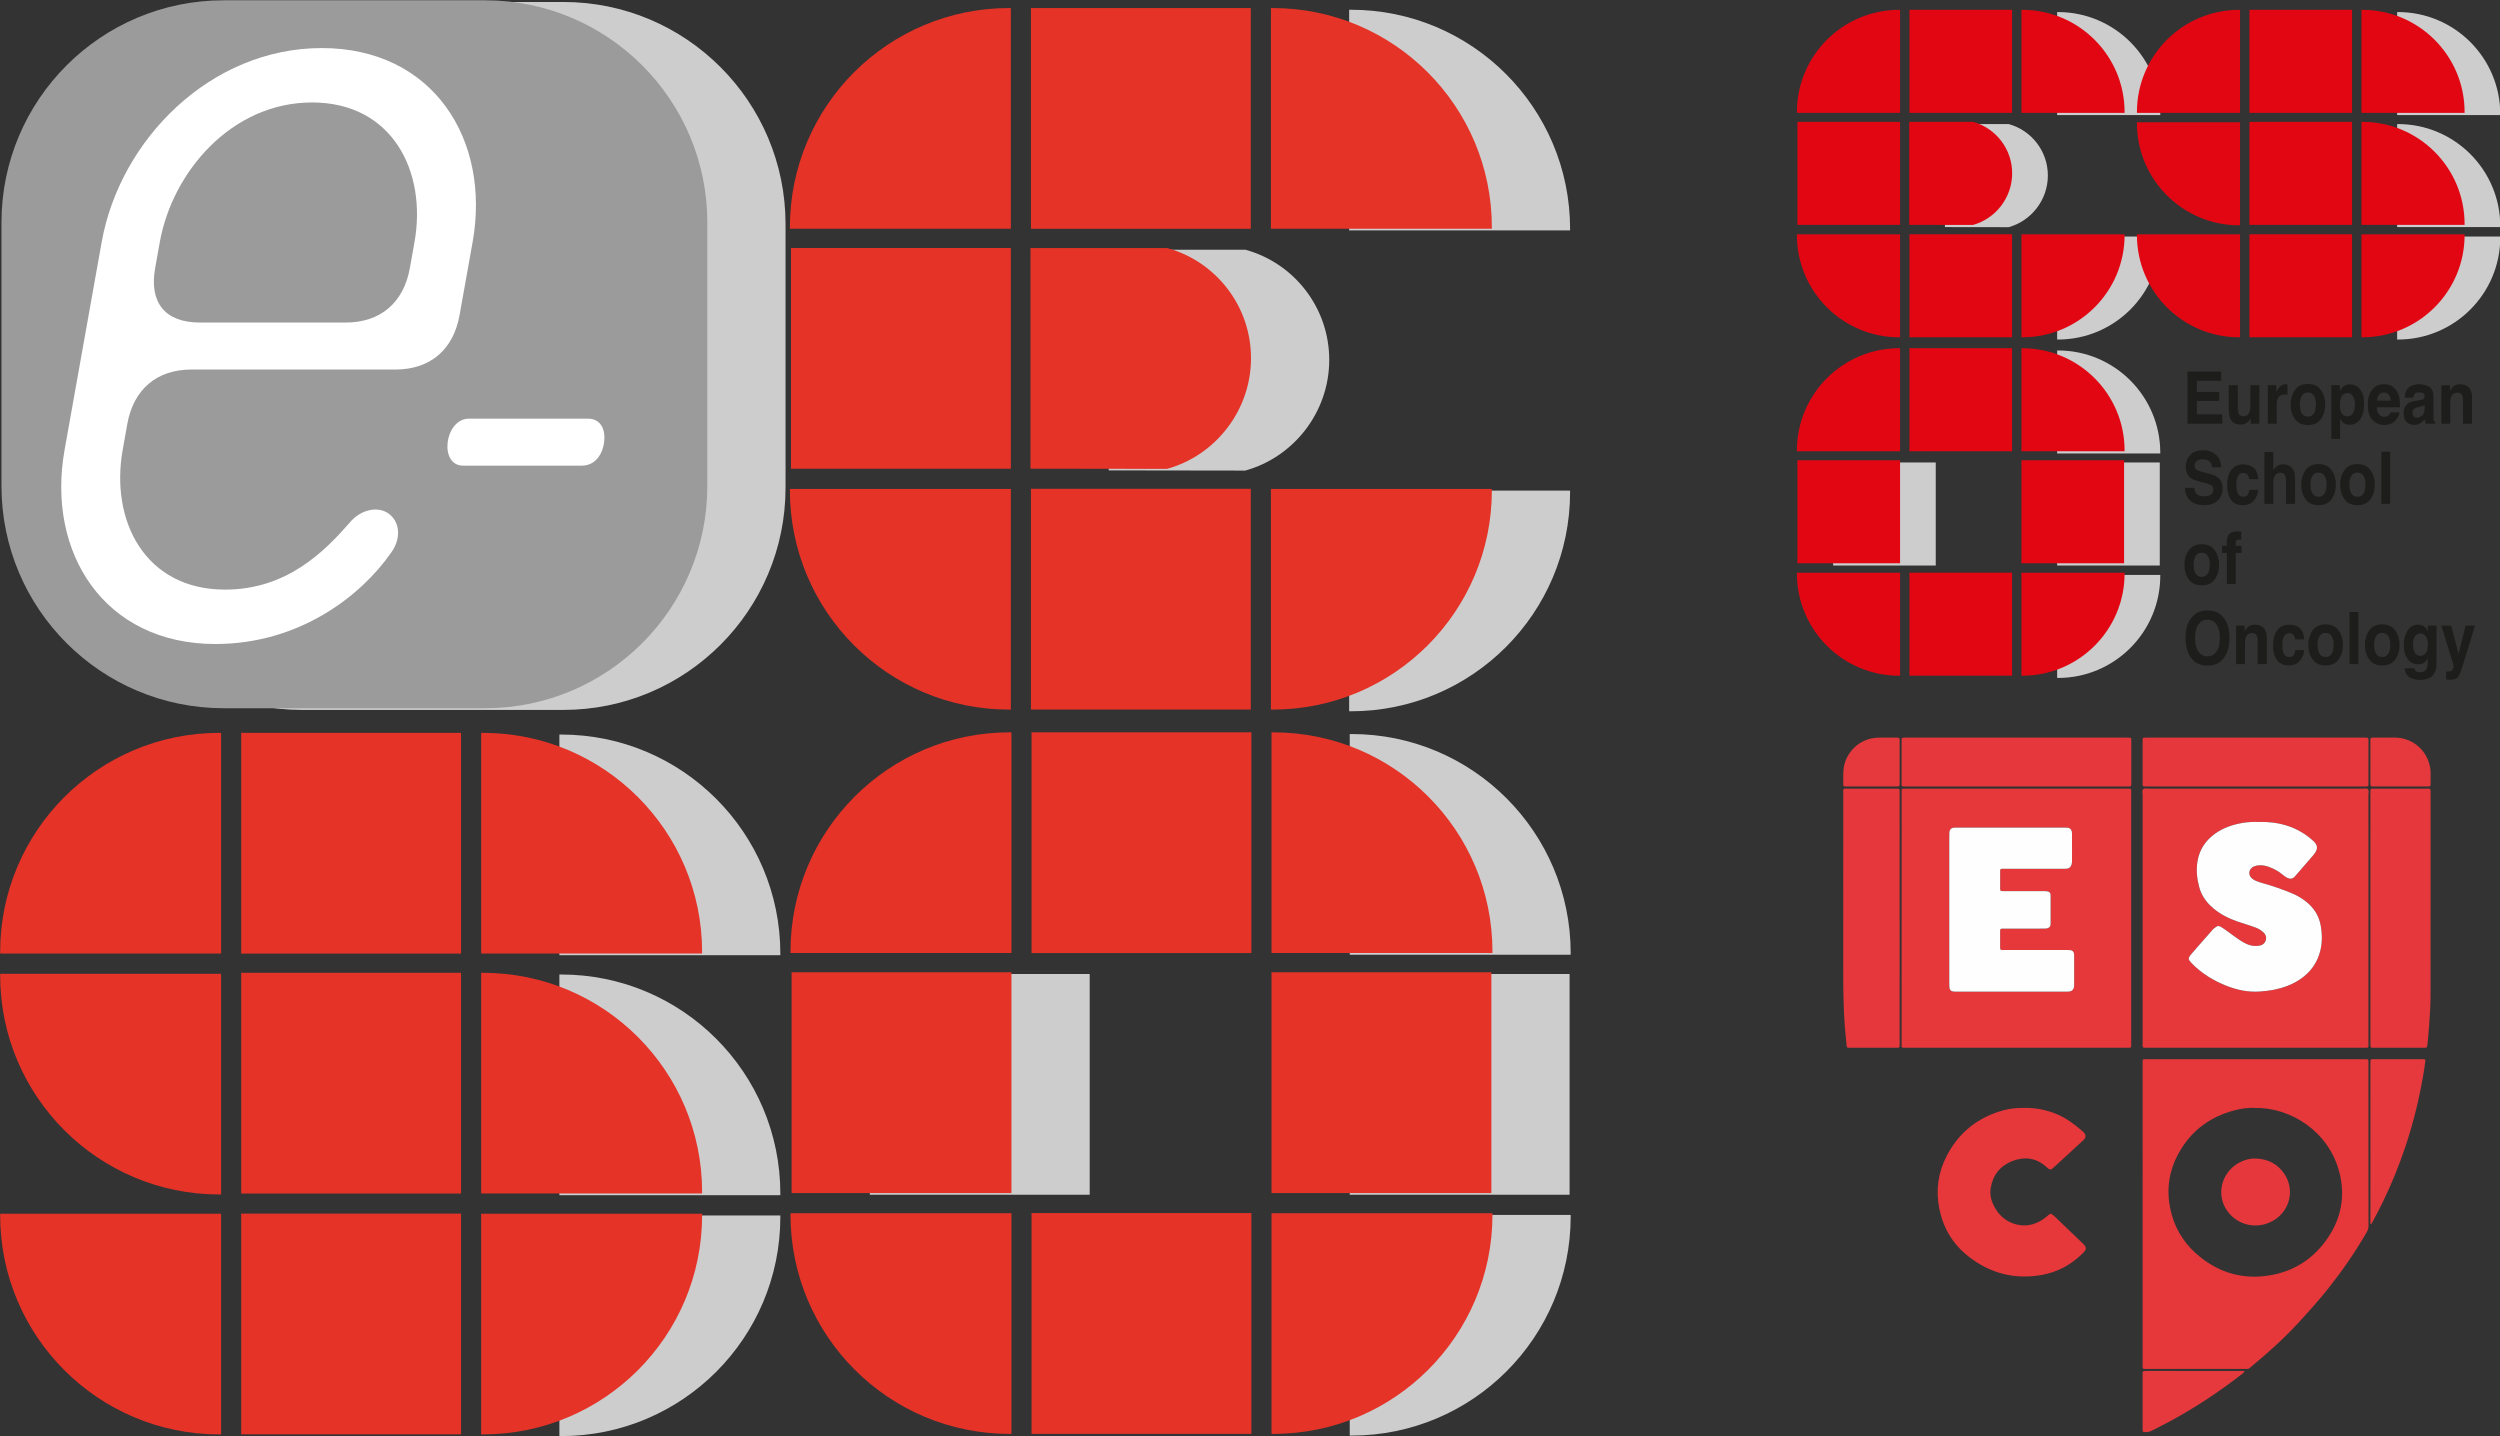 <?xml version="1.0" encoding="UTF-8" standalone="no"?>
<!DOCTYPE svg PUBLIC "-//W3C//DTD SVG 1.1//EN" "http://www.w3.org/Graphics/SVG/1.1/DTD/svg11.dtd">
<svg width="100%" height="100%" viewBox="0 0 1234 709" version="1.1" xmlns="http://www.w3.org/2000/svg" xmlns:xlink="http://www.w3.org/1999/xlink" xml:space="preserve" xmlns:serif="http://www.serif.com/" style="fill-rule:evenodd;clip-rule:evenodd;stroke-linejoin:round;stroke-miterlimit:2;">
    <rect x="0" y="0" width="1234" height="709" fill="#333333" stroke="none"/>
    <g transform="matrix(4.167,0,0,4.167,-889.837,-1713.03)">
        <g transform="matrix(1,0,0,1,509.671,412.523)">
            <path d="M0,12.203L0.044,12.199L0.044,12.121C0.044,5.427 -5.383,0 -12.077,0L-12.165,0L-12.174,0.015L-12.174,12.203L0,12.203Z" style="fill:rgb(205,205,205);fill-rule:nonzero;"/>
        </g>
        <g transform="matrix(1,0,0,1,509.671,425.791)">
            <path d="M0,12.202L0.044,12.198L0.044,12.121C0.044,5.427 -5.383,0 -12.077,0L-12.165,0L-12.174,0.015L-12.174,12.202L0,12.202Z" style="fill:rgb(205,205,205);fill-rule:nonzero;"/>
        </g>
        <g transform="matrix(1,0,0,1,509.671,451.314)">
            <path d="M0,-12.201L0.044,-12.197L0.044,-12.12C0.044,-5.426 -5.383,0 -12.077,0L-12.165,0L-12.174,-0.014L-12.174,-12.201L0,-12.201Z" style="fill:rgb(205,205,205);fill-rule:nonzero;"/>
        </g>
        <g transform="matrix(1,0,0,1,469.396,412.523)">
            <path d="M0,12.203L0.043,12.199L0.043,12.121C0.043,5.427 -5.383,0 -12.078,0L-12.166,0L-12.174,0.015L-12.174,12.203L0,12.203Z" style="fill:rgb(205,205,205);fill-rule:nonzero;"/>
        </g>
        <g transform="matrix(1,0,0,1,469.396,451.314)">
            <path d="M0,-12.201L0.043,-12.197L0.043,-12.12C0.043,-5.426 -5.383,0 -12.078,0L-12.166,0L-12.174,-0.014L-12.174,-12.201L0,-12.201Z" style="fill:rgb(205,205,205);fill-rule:nonzero;"/>
        </g>
        <g transform="matrix(1,0,0,1,451.49,438.005)">
            <path d="M0,-12.211C2.671,-11.479 4.632,-9.024 4.632,-6.121C4.632,-3.219 2.653,-0.733 -0.015,0L-7.562,-0.011L-7.562,-12.211L0,-12.211Z" style="fill:rgb(205,205,205);fill-rule:nonzero;"/>
        </g>
        <g transform="matrix(1,0,0,1,457.223,478.068)">
            <path d="M0,-12.176L0,0.007L-0.027,0.015L12.147,0.015L12.156,0.007L12.156,-12.176L12.147,-12.191L-0.027,-12.191L0,-12.176Z" style="fill:rgb(205,205,205);fill-rule:nonzero;"/>
        </g>
        <g transform="matrix(1,0,0,1,430.686,478.068)">
            <path d="M0,-12.176L0,0.007L-0.026,0.015L12.148,0.015L12.156,0.007L12.156,-12.176L12.148,-12.191L-0.026,-12.191L0,-12.176Z" style="fill:rgb(205,205,205);fill-rule:nonzero;"/>
        </g>
        <g transform="matrix(1,0,0,1,469.396,452.608)">
            <path d="M0,12.203L0.043,12.199L0.043,12.122C0.043,5.428 -5.383,0 -12.078,0L-12.166,0L-12.174,0.015L-12.174,12.203L0,12.203Z" style="fill:rgb(205,205,205);fill-rule:nonzero;"/>
        </g>
        <g transform="matrix(1,0,0,1,469.396,491.401)">
            <path d="M0,-12.202L0.043,-12.198L0.043,-12.121C0.043,-5.427 -5.383,0 -12.078,0L-12.166,0L-12.174,-0.015L-12.174,-12.202L0,-12.202Z" style="fill:rgb(205,205,205);fill-rule:nonzero;"/>
        </g>
        <g transform="matrix(1,0,0,1,480.001,424.45)">
            <path d="M0,-12.177L0,0.007L-0.026,0.015L12.148,0.015L12.157,0.007L12.157,-12.177L12.148,-12.192L-0.026,-12.192L0,-12.177Z" style="fill:rgb(226,6,19);fill-rule:nonzero;"/>
        </g>
        <g transform="matrix(1,0,0,1,480.001,437.719)">
            <path d="M0,-12.178L0,0.005L-0.026,0.014L12.148,0.014L12.157,0.005L12.157,-12.178L12.148,-12.192L-0.026,-12.192L0,-12.178Z" style="fill:rgb(226,6,19);fill-rule:nonzero;"/>
        </g>
        <g transform="matrix(1,0,0,1,480.001,451.032)">
            <path d="M0,-12.176L0,0.006L-0.026,0.015L12.148,0.015L12.157,0.006L12.157,-12.176L12.148,-12.191L-0.026,-12.191L0,-12.176Z" style="fill:rgb(226,6,19);fill-rule:nonzero;"/>
        </g>
        <g transform="matrix(1,0,0,1,466.715,412.259)">
            <path d="M0,12.202L-0.043,12.198L-0.043,12.121C-0.043,5.426 5.384,0 12.078,0L12.166,0L12.174,0.014L12.174,12.202L0,12.202Z" style="fill:rgb(226,6,19);fill-rule:nonzero;"/>
        </g>
        <g transform="matrix(1,0,0,1,466.715,451.05)">
            <path d="M0,-12.201L-0.043,-12.197L-0.043,-12.12C-0.043,-5.426 5.384,0 12.078,0L12.166,0L12.174,-0.014L12.174,-12.201L0,-12.201Z" style="fill:rgb(226,6,19);fill-rule:nonzero;"/>
        </g>
        <g transform="matrix(1,0,0,1,466.715,437.784)">
            <path d="M0,-12.203L-0.043,-12.199L-0.043,-12.122C-0.043,-5.428 5.384,0 12.078,0L12.166,0L12.174,-0.016L12.174,-12.203L0,-12.203Z" style="fill:rgb(226,6,19);fill-rule:nonzero;"/>
        </g>
        <g transform="matrix(1,0,0,1,505.443,412.259)">
            <path d="M0,12.202L0.044,12.198L0.044,12.121C0.044,5.426 -5.383,0 -12.077,0L-12.165,0L-12.174,0.014L-12.174,12.202L0,12.202Z" style="fill:rgb(226,6,19);fill-rule:nonzero;"/>
        </g>
        <g transform="matrix(1,0,0,1,505.443,425.526)">
            <path d="M0,12.202L0.044,12.197L0.044,12.121C0.044,5.427 -5.383,0 -12.077,0L-12.165,0L-12.174,0.014L-12.174,12.202L0,12.202Z" style="fill:rgb(226,6,19);fill-rule:nonzero;"/>
        </g>
        <g transform="matrix(1,0,0,1,505.443,451.05)">
            <path d="M0,-12.201L0.044,-12.197L0.044,-12.12C0.044,-5.426 -5.383,0 -12.077,0L-12.165,0L-12.174,-0.014L-12.174,-12.201L0,-12.201Z" style="fill:rgb(226,6,19);fill-rule:nonzero;"/>
        </g>
        <g transform="matrix(1,0,0,1,439.727,424.45)">
            <path d="M0,-12.177L0,0.007L-0.027,0.015L12.148,0.015L12.157,0.007L12.157,-12.177L12.148,-12.192L-0.027,-12.192L0,-12.177Z" style="fill:rgb(226,6,19);fill-rule:nonzero;"/>
        </g>
        <g transform="matrix(1,0,0,1,426.458,437.719)">
            <path d="M0,-12.178L0,0.005L-0.026,0.014L12.148,0.014L12.157,0.005L12.157,-12.178L12.148,-12.192L-0.026,-12.192L0,-12.178Z" style="fill:rgb(226,6,19);fill-rule:nonzero;"/>
        </g>
        <g transform="matrix(1,0,0,1,439.727,451.032)">
            <path d="M0,-12.176L0,0.006L-0.027,0.015L12.148,0.015L12.157,0.006L12.157,-12.176L12.148,-12.191L-0.027,-12.191L0,-12.176Z" style="fill:rgb(226,6,19);fill-rule:nonzero;"/>
        </g>
        <g transform="matrix(1,0,0,1,426.441,412.259)">
            <path d="M0,12.202L-0.044,12.198L-0.044,12.121C-0.044,5.426 5.383,0 12.078,0L12.165,0L12.174,0.014L12.174,12.202L0,12.202Z" style="fill:rgb(226,6,19);fill-rule:nonzero;"/>
        </g>
        <g transform="matrix(1,0,0,1,426.441,451.05)">
            <path d="M0,-12.201L-0.044,-12.197L-0.044,-12.12C-0.044,-5.426 5.383,0 12.078,0L12.165,0L12.174,-0.014L12.174,-12.201L0,-12.201Z" style="fill:rgb(226,6,19);fill-rule:nonzero;"/>
        </g>
        <g transform="matrix(1,0,0,1,465.169,412.259)">
            <path d="M0,12.202L0.043,12.198L0.043,12.121C0.043,5.426 -5.383,0 -12.078,0L-12.166,0L-12.174,0.014L-12.174,12.202L0,12.202Z" style="fill:rgb(226,6,19);fill-rule:nonzero;"/>
        </g>
        <g transform="matrix(1,0,0,1,465.169,451.05)">
            <path d="M0,-12.201L0.043,-12.197L0.043,-12.12C0.043,-5.426 -5.383,0 -12.078,0L-12.166,0L-12.174,-0.014L-12.174,-12.201L0,-12.201Z" style="fill:rgb(226,6,19);fill-rule:nonzero;"/>
        </g>
        <g transform="matrix(1,0,0,1,447.262,437.741)">
            <path d="M0,-12.211C2.671,-11.479 4.632,-9.024 4.632,-6.121C4.632,-3.219 2.653,-0.734 -0.015,0L-7.562,-0.011L-7.562,-12.211L0,-12.211Z" style="fill:rgb(226,6,19);fill-rule:nonzero;"/>
        </g>
        <g transform="matrix(1,0,0,1,439.727,464.536)">
            <path d="M0,-12.177L0,0.007L-0.027,0.015L12.148,0.015L12.157,0.007L12.157,-12.177L12.148,-12.192L-0.027,-12.192L0,-12.177Z" style="fill:rgb(226,6,19);fill-rule:nonzero;"/>
        </g>
        <g transform="matrix(1,0,0,1,452.995,477.803)">
            <path d="M0,-12.176L0,0.007L-0.027,0.015L12.147,0.015L12.156,0.007L12.156,-12.176L12.147,-12.191L-0.027,-12.191L0,-12.176Z" style="fill:rgb(226,6,19);fill-rule:nonzero;"/>
        </g>
        <g transform="matrix(1,0,0,1,426.458,477.803)">
            <path d="M0,-12.176L0,0.007L-0.026,0.015L12.148,0.015L12.157,0.007L12.157,-12.176L12.148,-12.191L-0.026,-12.191L0,-12.176Z" style="fill:rgb(226,6,19);fill-rule:nonzero;"/>
        </g>
        <g transform="matrix(1,0,0,1,439.727,491.117)">
            <path d="M0,-12.174L0,0.008L-0.027,0.016L12.148,0.016L12.157,0.008L12.157,-12.174L12.148,-12.19L-0.027,-12.19L0,-12.174Z" style="fill:rgb(226,6,19);fill-rule:nonzero;"/>
        </g>
        <g transform="matrix(1,0,0,1,426.441,452.344)">
            <path d="M0,12.203L-0.044,12.199L-0.044,12.122C-0.044,5.428 5.383,0 12.078,0L12.165,0L12.174,0.015L12.174,12.203L0,12.203Z" style="fill:rgb(226,6,19);fill-rule:nonzero;"/>
        </g>
        <g transform="matrix(1,0,0,1,426.441,491.137)">
            <path d="M0,-12.202L-0.044,-12.198L-0.044,-12.121C-0.044,-5.427 5.383,0 12.078,0L12.165,0L12.174,-0.015L12.174,-12.202L0,-12.202Z" style="fill:rgb(226,6,19);fill-rule:nonzero;"/>
        </g>
        <g transform="matrix(1,0,0,1,465.169,452.344)">
            <path d="M0,12.203L0.043,12.199L0.043,12.122C0.043,5.428 -5.383,0 -12.078,0L-12.166,0L-12.174,0.015L-12.174,12.203L0,12.203Z" style="fill:rgb(226,6,19);fill-rule:nonzero;"/>
        </g>
        <g transform="matrix(1,0,0,1,465.169,491.137)">
            <path d="M0,-12.202L0.043,-12.198L0.043,-12.121C0.043,-5.427 -5.383,0 -12.078,0L-12.166,0L-12.174,-0.015L-12.174,-12.202L0,-12.202Z" style="fill:rgb(226,6,19);fill-rule:nonzero;"/>
        </g>
        <g transform="matrix(1,0,0,1,476.648,461.285)">
            <path d="M0,-6.171L0,-5.078L-2.874,-5.078L-2.874,-3.768L-0.236,-3.768L-0.236,-2.696L-2.874,-2.696L-2.874,-1.11L0.132,-1.11L0.132,0L-3.983,0L-3.983,-6.171L0,-6.171Z" style="fill:rgb(29,29,27);fill-rule:nonzero;"/>
        </g>
        <g transform="matrix(1,0,0,1,477.551,461.386)">
            <path d="M0,-4.664L1.076,-4.664L1.076,-1.914C1.076,-1.655 1.102,-1.458 1.156,-1.328C1.252,-1.096 1.44,-0.98 1.72,-0.98C2.079,-0.98 2.325,-1.145 2.457,-1.475C2.525,-1.653 2.56,-1.889 2.56,-2.182L2.56,-4.664L3.625,-4.664L3.625,-0.101L2.604,-0.101L2.604,-0.747C2.595,-0.732 2.569,-0.69 2.531,-0.621C2.492,-0.55 2.444,-0.489 2.391,-0.436C2.226,-0.269 2.067,-0.154 1.913,-0.093C1.76,-0.031 1.58,0 1.374,0C0.779,0 0.379,-0.243 0.172,-0.729C0.057,-0.997 0,-1.392 0,-1.914L0,-4.664Z" style="fill:rgb(29,29,27);fill-rule:nonzero;"/>
        </g>
        <g transform="matrix(1,0,0,1,484.369,461.285)">
            <path d="M0,-4.672C0.02,-4.672 0.037,-4.672 0.05,-4.67C0.064,-4.669 0.094,-4.667 0.141,-4.664L0.141,-3.442C0.075,-3.45 0.015,-3.456 -0.036,-3.458C-0.088,-3.461 -0.13,-3.462 -0.162,-3.462C-0.583,-3.462 -0.867,-3.305 -1.013,-2.994C-1.094,-2.818 -1.134,-2.547 -1.134,-2.181L-1.134,0L-2.191,0L-2.191,-4.563L-1.189,-4.563L-1.189,-3.768C-1.027,-4.072 -0.886,-4.28 -0.766,-4.392C-0.57,-4.578 -0.314,-4.672 0,-4.672" style="fill:rgb(29,29,27);fill-rule:nonzero;"/>
        </g>
        <g transform="matrix(1,0,0,1,488.472,460.72)">
            <path d="M0,-3.421C-0.34,-3.903 -0.854,-4.145 -1.544,-4.145C-2.234,-4.145 -2.748,-3.903 -3.088,-3.421C-3.426,-2.938 -3.597,-2.367 -3.597,-1.709C-3.597,-1.039 -3.426,-0.466 -3.088,0.01C-2.748,0.486 -2.234,0.724 -1.544,0.724C-0.854,0.724 -0.34,0.486 0,0.01C0.339,-0.466 0.508,-1.039 0.508,-1.709C0.508,-2.367 0.339,-2.938 0,-3.421M-2.257,-0.649C-2.423,-0.898 -2.505,-1.251 -2.505,-1.709C-2.505,-2.166 -2.423,-2.518 -2.257,-2.765C-2.091,-3.013 -1.855,-3.136 -1.548,-3.136C-1.24,-3.136 -1.005,-3.013 -0.84,-2.765C-0.676,-2.518 -0.593,-2.166 -0.593,-1.709C-0.593,-1.251 -0.676,-0.898 -0.84,-0.649C-1.005,-0.401 -1.24,-0.277 -1.548,-0.277C-1.855,-0.277 -2.091,-0.401 -2.257,-0.649" style="fill:rgb(29,29,27);fill-rule:nonzero;"/>
        </g>
        <g transform="matrix(1,0,0,1,491.069,462.774)">
            <path d="M0,-5.847C-0.128,-5.733 -0.248,-5.576 -0.361,-5.378L-0.361,-6.052L-1.367,-6.052L-1.367,0.306L-0.329,0.306L-0.329,-2.072C-0.218,-1.879 -0.104,-1.732 0.011,-1.631C0.222,-1.451 0.487,-1.359 0.807,-1.359C1.308,-1.359 1.718,-1.57 2.036,-1.992C2.353,-2.413 2.513,-3.025 2.513,-3.829C2.513,-4.591 2.35,-5.169 2.025,-5.562C1.7,-5.956 1.301,-6.153 0.833,-6.153C0.51,-6.153 0.233,-6.051 0,-5.847M1.199,-2.745C1.045,-2.488 0.822,-2.36 0.53,-2.36C0.329,-2.36 0.155,-2.423 0.008,-2.549C-0.241,-2.763 -0.364,-3.136 -0.364,-3.666C-0.364,-4.001 -0.329,-4.277 -0.254,-4.495C-0.112,-4.905 0.15,-5.111 0.53,-5.111C0.847,-5.111 1.076,-4.975 1.217,-4.704C1.359,-4.433 1.429,-4.122 1.429,-3.771C1.429,-3.344 1.353,-3.002 1.199,-2.745" style="fill:rgb(29,29,27);fill-rule:nonzero;"/>
        </g>
        <g transform="matrix(1,0,0,1,494.552,460.804)">
            <path d="M0,-3.572C-0.353,-3.151 -0.528,-2.545 -0.528,-1.755C-0.528,-0.912 -0.333,-0.303 0.057,0.07C0.448,0.445 0.898,0.631 1.41,0.631C2.029,0.631 2.51,0.409 2.854,-0.034C3.075,-0.314 3.199,-0.588 3.226,-0.859L2.153,-0.859C2.097,-0.726 2.032,-0.62 1.958,-0.545C1.823,-0.405 1.647,-0.336 1.431,-0.336C1.228,-0.336 1.053,-0.393 0.908,-0.508C0.67,-0.692 0.543,-1.012 0.529,-1.47L3.277,-1.47C3.282,-1.864 3.271,-2.165 3.244,-2.375C3.198,-2.732 3.095,-3.046 2.938,-3.317C2.763,-3.623 2.543,-3.848 2.275,-3.99C2.007,-4.133 1.707,-4.203 1.372,-4.203C0.81,-4.203 0.352,-3.993 0,-3.572M1.935,-2.975C2.085,-2.812 2.169,-2.573 2.187,-2.257L0.554,-2.257C0.589,-2.553 0.673,-2.788 0.807,-2.961C0.941,-3.134 1.129,-3.22 1.372,-3.22C1.597,-3.22 1.784,-3.138 1.935,-2.975" style="fill:rgb(29,29,27);fill-rule:nonzero;"/>
        </g>
        <g transform="matrix(1,0,0,1,498.833,459.188)">
            <path d="M0,-0.336C-0.381,-0.085 -0.571,0.322 -0.571,0.883C-0.571,1.315 -0.453,1.649 -0.216,1.885C0.021,2.121 0.321,2.239 0.686,2.239C0.97,2.239 1.225,2.165 1.451,2.017C1.641,1.891 1.808,1.74 1.953,1.56C1.959,1.664 1.969,1.756 1.982,1.837C1.994,1.918 2.017,2.005 2.048,2.097L3.19,2.097L3.19,1.921C3.122,1.884 3.07,1.838 3.036,1.782C3.001,1.727 2.98,1.62 2.973,1.464C2.968,1.258 2.966,1.082 2.966,0.937L2.966,-1.157C2.966,-1.706 2.795,-2.08 2.454,-2.278C2.112,-2.477 1.722,-2.575 1.282,-2.575C0.606,-2.575 0.13,-2.375 -0.147,-1.972C-0.322,-1.716 -0.42,-1.388 -0.442,-0.989L0.571,-0.989C0.596,-1.165 0.644,-1.304 0.718,-1.407C0.821,-1.547 0.998,-1.617 1.245,-1.617C1.466,-1.617 1.634,-1.581 1.749,-1.51C1.862,-1.439 1.919,-1.31 1.919,-1.123C1.919,-0.969 1.844,-0.857 1.695,-0.784C1.611,-0.742 1.473,-0.707 1.278,-0.679L0.921,-0.628C0.516,-0.57 0.209,-0.472 0,-0.336M1.619,1.146C1.428,1.296 1.221,1.372 0.995,1.372C0.852,1.372 0.731,1.327 0.632,1.236C0.532,1.145 0.482,0.998 0.482,0.795C0.482,0.566 0.563,0.397 0.726,0.288C0.821,0.224 0.98,0.17 1.2,0.124L1.437,0.074C1.554,0.049 1.647,0.022 1.715,-0.007C1.783,-0.037 1.849,-0.075 1.916,-0.123L1.916,0.322C1.908,0.721 1.81,0.996 1.619,1.146" style="fill:rgb(29,29,27);fill-rule:nonzero;"/>
        </g>
        <g transform="matrix(1,0,0,1,504.955,461.285)">
            <path d="M0,-4.672C0.415,-4.672 0.754,-4.548 1.019,-4.301C1.283,-4.054 1.415,-3.645 1.415,-3.073L1.415,0L0.339,0L0.339,-2.776C0.339,-3.016 0.311,-3.2 0.254,-3.328C0.151,-3.563 -0.045,-3.68 -0.335,-3.68C-0.692,-3.68 -0.935,-3.508 -1.068,-3.165C-1.137,-2.984 -1.172,-2.752 -1.172,-2.47L-1.172,0L-2.218,0L-2.218,-4.554L-1.205,-4.554L-1.205,-3.889C-1.069,-4.123 -0.942,-4.293 -0.822,-4.396C-0.605,-4.58 -0.332,-4.672 0,-4.672" style="fill:rgb(29,29,27);fill-rule:nonzero;"/>
        </g>
        <g transform="matrix(1,0,0,1,472.371,466.49)">
            <path d="M0,2.383L1.082,2.383C1.117,2.665 1.185,2.876 1.285,3.014C1.469,3.269 1.785,3.396 2.232,3.396C2.5,3.396 2.717,3.362 2.883,3.296C3.201,3.167 3.36,2.928 3.36,2.579C3.36,2.376 3.28,2.218 3.123,2.106C2.966,1.997 2.719,1.902 2.383,1.818L1.809,1.671C1.243,1.527 0.854,1.368 0.637,1.198C0.271,0.913 0.088,0.467 0.088,-0.138C0.088,-0.691 0.265,-1.149 0.618,-1.515C0.972,-1.881 1.492,-2.063 2.177,-2.063C2.749,-2.063 3.237,-1.89 3.641,-1.546C4.045,-1.201 4.256,-0.701 4.277,-0.046L3.187,-0.046C3.167,-0.416 3.023,-0.68 2.759,-0.837C2.582,-0.94 2.362,-0.992 2.099,-0.992C1.807,-0.992 1.573,-0.925 1.399,-0.79C1.226,-0.656 1.138,-0.469 1.138,-0.229C1.138,-0.009 1.224,0.155 1.396,0.264C1.506,0.338 1.742,0.423 2.103,0.52L3.039,0.776C3.449,0.887 3.758,1.036 3.968,1.224C4.292,1.513 4.454,1.933 4.454,2.483C4.454,3.048 4.264,3.515 3.884,3.888C3.504,4.26 2.968,4.446 2.276,4.446C1.569,4.446 1.013,4.264 0.607,3.896C0.202,3.529 0,3.025 0,2.383" style="fill:rgb(29,29,27);fill-rule:nonzero;"/>
        </g>
        <g transform="matrix(1,0,0,1,481.054,469.189)">
            <path d="M0,-1.338L-1.076,-1.338C-1.096,-1.508 -1.146,-1.662 -1.227,-1.798C-1.345,-1.983 -1.528,-2.075 -1.776,-2.075C-2.129,-2.075 -2.372,-1.876 -2.501,-1.476C-2.571,-1.265 -2.605,-0.983 -2.605,-0.631C-2.605,-0.296 -2.571,-0.026 -2.501,0.177C-2.377,0.557 -2.141,0.746 -1.794,0.746C-1.549,0.746 -1.374,0.671 -1.271,0.521C-1.167,0.37 -1.106,0.175 -1.083,-0.065L-0.012,-0.065C-0.037,0.298 -0.151,0.641 -0.358,0.964C-0.686,1.487 -1.175,1.746 -1.821,1.746C-2.466,1.746 -2.941,1.529 -3.246,1.094C-3.551,0.659 -3.702,0.094 -3.702,-0.602C-3.702,-1.386 -3.534,-1.995 -3.199,-2.43C-2.861,-2.866 -2.398,-3.084 -1.805,-3.084C-1.302,-3.084 -0.89,-2.955 -0.569,-2.699C-0.249,-2.443 -0.06,-1.988 0,-1.338" style="fill:rgb(29,29,27);fill-rule:nonzero;"/>
        </g>
        <g transform="matrix(1,0,0,1,483.988,469.308)">
            <path d="M0,-3.212C0.248,-3.212 0.474,-3.163 0.676,-3.065C0.879,-2.967 1.046,-2.818 1.175,-2.617C1.287,-2.446 1.354,-2.272 1.378,-2.091C1.403,-1.912 1.415,-1.618 1.415,-1.21L1.415,1.469L0.343,1.469L0.343,-1.306C0.343,-1.552 0.306,-1.75 0.232,-1.901C0.137,-2.113 -0.045,-2.219 -0.312,-2.219C-0.59,-2.219 -0.801,-2.114 -0.945,-1.903C-1.088,-1.692 -1.16,-1.392 -1.16,-1.001L-1.16,1.469L-2.207,1.469L-2.207,-4.681L-1.16,-4.681L-1.16,-2.499C-1.008,-2.765 -0.832,-2.95 -0.632,-3.055C-0.431,-3.159 -0.221,-3.212 0,-3.212" style="fill:rgb(29,29,27);fill-rule:nonzero;"/>
        </g>
        <g transform="matrix(1,0,0,1,489.731,470.211)">
            <path d="M0,-3.419C-0.339,-3.902 -0.854,-4.144 -1.543,-4.144C-2.233,-4.144 -2.749,-3.902 -3.087,-3.419C-3.426,-2.937 -3.596,-2.365 -3.596,-1.707C-3.596,-1.037 -3.426,-0.464 -3.087,0.012C-2.749,0.488 -2.233,0.725 -1.543,0.725C-0.854,0.725 -0.339,0.488 0,0.012C0.34,-0.464 0.509,-1.037 0.509,-1.707C0.509,-2.365 0.34,-2.937 0,-3.419M-2.256,-0.648C-2.421,-0.896 -2.505,-1.249 -2.505,-1.707C-2.505,-2.165 -2.421,-2.518 -2.256,-2.764C-2.091,-3.01 -1.854,-3.134 -1.547,-3.134C-1.24,-3.134 -1.004,-3.01 -0.839,-2.764C-0.675,-2.518 -0.593,-2.165 -0.593,-1.707C-0.593,-1.249 -0.675,-0.896 -0.839,-0.648C-1.004,-0.399 -1.24,-0.275 -1.547,-0.275C-1.854,-0.275 -2.091,-0.399 -2.256,-0.648" style="fill:rgb(29,29,27);fill-rule:nonzero;"/>
        </g>
        <g transform="matrix(1,0,0,1,494.34,470.211)">
            <path d="M0,-3.419C-0.338,-3.902 -0.853,-4.144 -1.543,-4.144C-2.234,-4.144 -2.749,-3.902 -3.087,-3.419C-3.426,-2.937 -3.595,-2.365 -3.595,-1.707C-3.595,-1.037 -3.426,-0.464 -3.087,0.012C-2.749,0.488 -2.234,0.725 -1.543,0.725C-0.853,0.725 -0.338,0.488 0,0.012C0.339,-0.464 0.509,-1.037 0.509,-1.707C0.509,-2.365 0.339,-2.937 0,-3.419M-2.255,-0.648C-2.422,-0.896 -2.505,-1.249 -2.505,-1.707C-2.505,-2.165 -2.422,-2.518 -2.255,-2.764C-2.09,-3.01 -1.854,-3.134 -1.546,-3.134C-1.24,-3.134 -1.004,-3.01 -0.839,-2.764C-0.675,-2.518 -0.594,-2.165 -0.594,-1.707C-0.594,-1.249 -0.675,-0.896 -0.839,-0.648C-1.004,-0.399 -1.24,-0.275 -1.546,-0.275C-1.854,-0.275 -2.09,-0.399 -2.255,-0.648" style="fill:rgb(29,29,27);fill-rule:nonzero;"/>
        </g>
        <g transform="matrix(-1,0,0,1,992.296,-64.617)">
            <rect x="495.623" y="529.223" width="1.05" height="6.171" style="fill:rgb(29,29,27);"/>
        </g>
        <g transform="matrix(1,0,0,1,475.896,479.705)">
            <path d="M0,-3.421C-0.338,-3.904 -0.854,-4.145 -1.543,-4.145C-2.234,-4.145 -2.748,-3.904 -3.087,-3.421C-3.426,-2.938 -3.596,-2.367 -3.596,-1.709C-3.596,-1.039 -3.426,-0.466 -3.087,0.01C-2.748,0.485 -2.234,0.724 -1.543,0.724C-0.854,0.724 -0.338,0.485 0,0.01C0.339,-0.466 0.508,-1.039 0.508,-1.709C0.508,-2.367 0.339,-2.938 0,-3.421M-2.257,-0.649C-2.422,-0.898 -2.504,-1.251 -2.504,-1.709C-2.504,-2.166 -2.422,-2.519 -2.257,-2.766C-2.091,-3.013 -1.854,-3.137 -1.547,-3.137C-1.24,-3.137 -1.004,-3.013 -0.84,-2.766C-0.675,-2.519 -0.593,-2.166 -0.593,-1.709C-0.593,-1.251 -0.675,-0.898 -0.84,-0.649C-1.004,-0.401 -1.24,-0.277 -1.547,-0.277C-1.854,-0.277 -2.091,-0.401 -2.257,-0.649" style="fill:rgb(29,29,27);fill-rule:nonzero;"/>
        </g>
        <g transform="matrix(1,0,0,1,478.637,480.27)">
            <path d="M0,-6.234C0.067,-6.234 0.126,-6.232 0.181,-6.227C0.234,-6.223 0.309,-6.217 0.401,-6.209L0.401,-5.238C0.343,-5.247 0.244,-5.253 0.104,-5.257C-0.034,-5.26 -0.129,-5.226 -0.183,-5.151C-0.236,-5.078 -0.262,-4.996 -0.262,-4.907L-0.262,-4.522L0.427,-4.522L0.427,-3.68L-0.262,-3.68L-0.262,0L-1.309,0L-1.309,-3.68L-1.894,-3.68L-1.894,-4.522L-1.319,-4.522L-1.319,-4.816C-1.319,-5.303 -1.246,-5.639 -1.102,-5.823C-0.949,-6.097 -0.582,-6.234 0,-6.234" style="fill:rgb(29,29,27);fill-rule:nonzero;"/>
        </g>
        <g transform="matrix(1,0,0,1,476.813,489.214)">
            <path d="M0,-5.091C-0.41,-5.571 -1.003,-5.811 -1.78,-5.811C-2.556,-5.811 -3.148,-5.571 -3.559,-5.091C-4.109,-4.524 -4.384,-3.676 -4.384,-2.546C-4.384,-1.438 -4.109,-0.59 -3.559,0C-3.148,0.48 -2.556,0.72 -1.78,0.72C-1.003,0.72 -0.41,0.48 0,0C0.548,-0.59 0.822,-1.438 0.822,-2.546C0.822,-3.676 0.548,-4.524 0,-5.091M-2.855,-0.938C-3.124,-1.315 -3.256,-1.851 -3.256,-2.546C-3.256,-3.24 -3.124,-3.776 -2.855,-4.153C-2.587,-4.529 -2.229,-4.718 -1.78,-4.718C-1.33,-4.718 -0.973,-4.529 -0.709,-4.151C-0.445,-3.773 -0.313,-3.237 -0.313,-2.546C-0.313,-1.851 -0.445,-1.315 -0.709,-0.938C-0.973,-0.561 -1.33,-0.374 -1.78,-0.374C-2.229,-0.374 -2.587,-0.561 -2.855,-0.938" style="fill:rgb(29,29,27);fill-rule:nonzero;"/>
        </g>
        <g transform="matrix(1,0,0,1,480.642,489.762)">
            <path d="M0,-4.672C0.415,-4.672 0.754,-4.548 1.019,-4.301C1.282,-4.055 1.414,-3.645 1.414,-3.073L1.414,0L0.338,0L0.338,-2.776C0.338,-3.015 0.311,-3.2 0.254,-3.328C0.151,-3.562 -0.046,-3.68 -0.335,-3.68C-0.691,-3.68 -0.936,-3.508 -1.069,-3.165C-1.137,-2.984 -1.172,-2.752 -1.172,-2.471L-1.172,0L-2.218,0L-2.218,-4.555L-1.205,-4.555L-1.205,-3.89C-1.07,-4.124 -0.942,-4.292 -0.822,-4.396C-0.606,-4.581 -0.333,-4.672 0,-4.672" style="fill:rgb(29,29,27);fill-rule:nonzero;"/>
        </g>
        <g transform="matrix(1,0,0,1,486.499,488.175)">
            <path d="M0,-1.34L-1.076,-1.34C-1.096,-1.51 -1.146,-1.663 -1.227,-1.799C-1.345,-1.984 -1.528,-2.077 -1.776,-2.077C-2.13,-2.077 -2.372,-1.877 -2.502,-1.478C-2.571,-1.265 -2.605,-0.984 -2.605,-0.632C-2.605,-0.297 -2.571,-0.028 -2.502,0.176C-2.376,0.555 -2.141,0.745 -1.794,0.745C-1.549,0.745 -1.375,0.67 -1.272,0.519C-1.168,0.368 -1.105,0.173 -1.084,-0.068L-0.012,-0.068C-0.036,0.296 -0.152,0.639 -0.358,0.964C-0.687,1.485 -1.174,1.745 -1.82,1.745C-2.466,1.745 -2.941,1.527 -3.246,1.093C-3.55,0.658 -3.703,0.093 -3.703,-0.603C-3.703,-1.387 -3.535,-1.997 -3.198,-2.433C-2.862,-2.868 -2.398,-3.085 -1.805,-3.085C-1.303,-3.085 -0.891,-2.957 -0.57,-2.7C-0.25,-2.444 -0.06,-1.99 0,-1.34" style="fill:rgb(29,29,27);fill-rule:nonzero;"/>
        </g>
        <g transform="matrix(1,0,0,1,490.568,489.197)">
            <path d="M0,-3.42C-0.339,-3.903 -0.854,-4.144 -1.544,-4.144C-2.234,-4.144 -2.748,-3.903 -3.087,-3.42C-3.426,-2.937 -3.596,-2.366 -3.596,-1.708C-3.596,-1.039 -3.426,-0.465 -3.087,0.011C-2.748,0.487 -2.234,0.724 -1.544,0.724C-0.854,0.724 -0.339,0.487 0,0.011C0.339,-0.465 0.509,-1.039 0.509,-1.708C0.509,-2.366 0.339,-2.937 0,-3.42M-2.256,-0.649C-2.422,-0.898 -2.505,-1.251 -2.505,-1.708C-2.505,-2.166 -2.422,-2.518 -2.256,-2.765C-2.091,-3.012 -1.855,-3.136 -1.547,-3.136C-1.24,-3.136 -1.004,-3.012 -0.84,-2.765C-0.675,-2.518 -0.593,-2.166 -0.593,-1.708C-0.593,-1.251 -0.675,-0.898 -0.84,-0.649C-1.004,-0.4 -1.24,-0.276 -1.547,-0.276C-1.855,-0.276 -2.091,-0.4 -2.256,-0.649" style="fill:rgb(29,29,27);fill-rule:nonzero;"/>
        </g>
        <g transform="matrix(-1,0,0,1,984.75,-26.645)">
            <rect x="491.85" y="510.237" width="1.05" height="6.171" style="fill:rgb(29,29,27);"/>
        </g>
        <g transform="matrix(1,0,0,1,497.273,489.197)">
            <path d="M0,-3.42C-0.338,-3.903 -0.854,-4.144 -1.544,-4.144C-2.233,-4.144 -2.749,-3.903 -3.087,-3.42C-3.426,-2.937 -3.595,-2.366 -3.595,-1.708C-3.595,-1.039 -3.426,-0.465 -3.087,0.011C-2.749,0.487 -2.233,0.724 -1.544,0.724C-0.854,0.724 -0.338,0.487 0,0.011C0.339,-0.465 0.509,-1.039 0.509,-1.708C0.509,-2.366 0.339,-2.937 0,-3.42M-2.256,-0.649C-2.422,-0.898 -2.505,-1.251 -2.505,-1.708C-2.505,-2.166 -2.422,-2.518 -2.256,-2.765C-2.09,-3.012 -1.854,-3.136 -1.547,-3.136C-1.24,-3.136 -1.005,-3.012 -0.839,-2.765C-0.675,-2.518 -0.593,-2.166 -0.593,-1.708C-0.593,-1.251 -0.675,-0.898 -0.839,-0.649C-1.005,-0.4 -1.24,-0.276 -1.547,-0.276C-1.854,-0.276 -2.09,-0.4 -2.256,-0.649" style="fill:rgb(29,29,27);fill-rule:nonzero;"/>
        </g>
        <g transform="matrix(1,0,0,1,498.733,490.937)">
            <path d="M0,-5.154C-0.298,-4.692 -0.447,-4.122 -0.447,-3.444C-0.447,-2.74 -0.292,-2.183 0.016,-1.771C0.324,-1.36 0.736,-1.153 1.252,-1.153C1.585,-1.153 1.857,-1.244 2.066,-1.425C2.182,-1.523 2.289,-1.67 2.39,-1.865L2.39,-1.572C2.39,-1.136 2.348,-0.827 2.265,-0.643C2.137,-0.356 1.885,-0.212 1.506,-0.212C1.238,-0.212 1.048,-0.266 0.935,-0.375C0.869,-0.437 0.82,-0.538 0.792,-0.676L-0.35,-0.676C-0.316,-0.222 -0.137,0.121 0.187,0.349C0.511,0.578 0.93,0.692 1.443,0.692C2.292,0.692 2.868,0.436 3.168,-0.077C3.342,-0.376 3.429,-0.821 3.429,-1.408L3.429,-5.738L2.408,-5.738L2.408,-5.08C2.251,-5.401 2.045,-5.623 1.789,-5.742C1.64,-5.811 1.464,-5.846 1.263,-5.846C0.717,-5.846 0.296,-5.615 0,-5.154M0.758,-2.732C0.68,-2.938 0.641,-3.175 0.641,-3.44C0.641,-3.746 0.677,-4.005 0.751,-4.214C0.891,-4.608 1.145,-4.805 1.513,-4.805C1.783,-4.805 1.999,-4.691 2.16,-4.466C2.32,-4.239 2.401,-3.909 2.401,-3.477C2.401,-3.017 2.316,-2.68 2.146,-2.47C1.977,-2.26 1.771,-2.154 1.524,-2.154C1.156,-2.154 0.9,-2.347 0.758,-2.732" style="fill:rgb(29,29,27);fill-rule:nonzero;"/>
        </g>
        <g transform="matrix(1,0,0,1,503.304,485.215)">
            <path d="M0,6.376L0,5.422L0.132,5.43C0.236,5.435 0.333,5.432 0.428,5.418C0.52,5.403 0.599,5.372 0.662,5.321C0.725,5.273 0.782,5.175 0.834,5.024C0.887,4.874 0.909,4.782 0.898,4.748L-0.575,-0.017L0.594,-0.017L1.47,3.35L2.298,-0.017L3.415,-0.017L2.038,4.472C1.772,5.336 1.562,5.873 1.407,6.081C1.252,6.289 0.943,6.393 0.479,6.393C0.386,6.393 0.31,6.392 0.254,6.391C0.198,6.389 0.113,6.384 0,6.376" style="fill:rgb(29,29,27);fill-rule:nonzero;"/>
        </g>
        <g transform="matrix(1,0,0,1,444.444,520.892)">
            <path d="M0,-2.06C0,0.842 0,3.744 0.001,6.646C0.001,6.841 0.001,7.039 0.027,7.231C0.06,7.478 0.198,7.615 0.443,7.649C0.601,7.671 0.763,7.668 0.923,7.668C5.216,7.669 9.508,7.669 13.801,7.669C13.925,7.669 14.051,7.673 14.175,7.662C14.533,7.626 14.753,7.402 14.79,7.041C14.797,6.969 14.794,6.898 14.794,6.827C14.795,5.705 14.795,4.584 14.794,3.462C14.794,3.391 14.797,3.319 14.792,3.249C14.766,2.937 14.6,2.768 14.283,2.742C14.142,2.73 13.998,2.736 13.856,2.736L6.802,2.736C6.695,2.736 6.589,2.735 6.482,2.736C6.02,2.74 6.023,2.739 6.025,2.254C6.028,1.738 6.027,1.221 6.026,0.706C6.024,0.195 6.004,0.203 6.516,0.204C8.012,0.205 9.508,0.205 11.004,0.203C11.183,0.203 11.362,0.208 11.538,0.183C11.807,0.146 12.005,-0.049 12.007,-0.315C12.016,-1.472 12.015,-2.629 12.006,-3.787C12.004,-4.036 11.864,-4.173 11.611,-4.213C11.454,-4.238 11.292,-4.238 11.132,-4.238C9.654,-4.239 8.176,-4.239 6.697,-4.239C6.555,-4.239 6.412,-4.235 6.27,-4.244C6.073,-4.255 6.029,-4.299 6.028,-4.512C6.023,-5.099 6.024,-5.687 6.027,-6.274C6.029,-6.938 5.957,-6.884 6.618,-6.884C8.898,-6.885 11.178,-6.885 13.458,-6.885C13.601,-6.885 13.744,-6.88 13.885,-6.891C14.208,-6.916 14.402,-7.093 14.491,-7.403C14.536,-7.561 14.541,-7.718 14.541,-7.878C14.54,-8.893 14.541,-9.908 14.539,-10.922C14.539,-11.046 14.538,-11.173 14.514,-11.294C14.458,-11.575 14.291,-11.724 14.002,-11.757C13.879,-11.771 13.753,-11.764 13.629,-11.764L0.911,-11.764C0.804,-11.764 0.697,-11.769 0.591,-11.761C0.237,-11.738 0.042,-11.552 0.01,-11.192C-0.005,-11.015 0,-10.836 0,-10.659L0,-2.06M21.552,-1.01C21.552,3.887 21.553,8.785 21.551,13.682C21.551,14.39 21.628,14.312 20.929,14.312C12.27,14.314 3.61,14.314 -5.049,14.313C-5.717,14.313 -5.646,14.375 -5.646,13.71C-5.646,3.879 -5.647,-5.951 -5.645,-15.781C-5.645,-16.45 -5.729,-16.378 -5.05,-16.378C3.609,-16.379 12.269,-16.379 20.928,-16.379L21.035,-16.379C21.604,-16.376 21.552,-16.419 21.552,-15.862C21.553,-10.912 21.552,-5.96 21.552,-1.01" style="fill:rgb(230,55,59);fill-rule:nonzero;"/>
        </g>
        <g transform="matrix(1,0,0,1,481.124,531.259)">
            <path d="M0,-22.804C-0.653,-22.819 -1.311,-22.798 -1.963,-22.683C-3.116,-22.481 -4.206,-22.119 -5.168,-21.434C-6.307,-20.623 -7.039,-19.553 -7.275,-18.158C-7.451,-17.118 -7.344,-16.1 -7.075,-15.094C-6.85,-14.249 -6.398,-13.532 -5.782,-12.914C-5.491,-12.623 -5.173,-12.367 -4.834,-12.135C-3.854,-11.462 -2.762,-11.043 -1.63,-10.708C-1.222,-10.588 -0.818,-10.447 -0.418,-10.3C-0.063,-10.171 0.257,-9.975 0.534,-9.72C0.875,-9.406 0.939,-9 0.734,-8.603C0.59,-8.325 0.344,-8.196 0.051,-8.146C-0.472,-8.058 -0.974,-8.123 -1.459,-8.348C-2.045,-8.62 -2.563,-8.996 -3.081,-9.373C-3.484,-9.667 -3.877,-9.977 -4.296,-10.245C-4.769,-10.547 -4.859,-10.581 -5.375,-10.147C-5.456,-10.078 -5.521,-9.991 -5.591,-9.91C-5.792,-9.684 -5.991,-9.456 -6.191,-9.229C-6.802,-8.533 -7.42,-7.844 -8.02,-7.139C-8.428,-6.658 -8.407,-6.516 -7.96,-6.058C-6.757,-4.825 -5.319,-3.958 -3.721,-3.345C-2.477,-2.868 -1.193,-2.616 0.146,-2.718C0.679,-2.758 1.21,-2.811 1.735,-2.915C2.862,-3.141 3.928,-3.518 4.887,-4.169C6.103,-4.994 6.915,-6.11 7.268,-7.533C7.51,-8.513 7.499,-9.509 7.325,-10.502C7.108,-11.74 6.458,-12.706 5.469,-13.458C4.984,-13.826 4.456,-14.12 3.896,-14.354C2.795,-14.814 1.671,-15.206 0.522,-15.528C0.231,-15.609 -0.059,-15.691 -0.337,-15.815C-0.502,-15.888 -0.658,-15.972 -0.795,-16.084C-1.322,-16.514 -1.233,-17.236 -0.616,-17.519C-0.438,-17.6 -0.248,-17.645 -0.049,-17.662C0.368,-17.7 0.765,-17.625 1.155,-17.486C1.764,-17.268 2.322,-16.961 2.821,-16.547C3.04,-16.366 3.264,-16.191 3.546,-16.108C3.77,-16.042 3.971,-16.084 4.145,-16.234C4.238,-16.315 4.317,-16.412 4.399,-16.506C5.041,-17.246 5.682,-17.987 6.323,-18.727C6.404,-18.822 6.482,-18.919 6.559,-19.017C6.973,-19.543 7.03,-20.022 6.441,-20.554C5.528,-21.379 4.5,-21.992 3.327,-22.362C2.247,-22.702 1.137,-22.831 0,-22.804M12.973,-11.392C12.973,-6.493 12.974,-1.596 12.972,3.301C12.971,4.034 13.062,3.945 12.31,3.945C3.846,3.947 -4.618,3.947 -13.082,3.945C-13.89,3.944 -13.776,4.05 -13.776,3.228C-13.779,-6.514 -13.778,-16.256 -13.776,-25.998C-13.776,-26.227 -13.869,-26.51 -13.723,-26.669C-13.551,-26.854 -13.25,-26.742 -13.008,-26.742C-4.58,-26.747 3.849,-26.746 12.277,-26.743C12.487,-26.743 12.746,-26.833 12.896,-26.692C13.07,-26.53 12.969,-26.255 12.97,-26.032C12.974,-21.152 12.973,-16.272 12.973,-11.392" style="fill:rgb(230,55,59);fill-rule:nonzero;"/>
        </g>
        <g transform="matrix(1,0,0,1,480.633,567.457)">
            <path d="M0,-25.124C-0.544,-25.148 -1.167,-25.108 -1.779,-24.982C-4.973,-24.32 -7.437,-22.621 -9.021,-19.75C-10.292,-17.445 -10.54,-14.991 -9.832,-12.462C-9.274,-10.466 -8.144,-8.822 -6.538,-7.52C-4.142,-5.577 -1.396,-4.791 1.65,-5.27C4.611,-5.734 6.97,-7.247 8.652,-9.728C10.231,-12.054 10.72,-14.624 10.053,-17.367C8.847,-22.325 4.25,-25.202 0,-25.124M-13.287,-12.57C-13.287,-18.465 -13.288,-24.358 -13.285,-30.253C-13.285,-30.985 -13.376,-30.897 -12.625,-30.897C-4.144,-30.899 4.337,-30.899 12.818,-30.897C13.555,-30.897 13.463,-30.979 13.463,-30.237C13.465,-23.88 13.463,-17.521 13.47,-11.164C13.47,-10.885 13.403,-10.652 13.264,-10.413C11.924,-8.097 10.415,-5.896 8.754,-3.8C7.625,-2.376 6.41,-1.028 5.182,0.311C3.468,2.18 1.584,3.86 -0.362,5.477C-0.825,5.861 -0.664,5.794 -1.276,5.795C-5.053,5.796 -8.83,5.795 -12.607,5.795L-12.821,5.795C-13.313,5.797 -13.287,5.804 -13.287,5.327L-13.287,-12.57Z" style="fill:rgb(230,55,59);fill-rule:nonzero;"/>
        </g>
        <g transform="matrix(1,0,0,1,501.037,504.606)">
            <path d="M0,30.528C-0.136,30.622 -0.264,30.598 -0.387,30.598C-2.346,30.6 -4.306,30.6 -6.265,30.599C-6.354,30.599 -6.443,30.601 -6.532,30.593C-6.632,30.584 -6.694,30.526 -6.698,30.422C-6.702,30.297 -6.705,30.173 -6.705,30.048C-6.706,20.167 -6.706,10.286 -6.706,0.405C-6.706,0.299 -6.704,0.191 -6.701,0.085C-6.697,-0.019 -6.641,-0.08 -6.539,-0.087C-6.433,-0.094 -6.325,-0.093 -6.218,-0.093L-0.073,-0.093C0.034,-0.093 0.141,-0.093 0.247,-0.087C0.348,-0.081 0.411,-0.029 0.415,0.077C0.419,0.201 0.421,0.326 0.421,0.451C0.422,8.391 0.425,16.332 0.418,24.271C0.417,25.499 0.342,26.725 0.25,27.949C0.204,28.552 0.153,29.155 0.097,29.757C0.073,30.022 0.031,30.285 0,30.528" style="fill:rgb(230,56,60);fill-rule:nonzero;"/>
        </g>
        <g transform="matrix(1,0,0,1,453.4,562.68)">
            <path d="M0,-20.349C1.053,-20.367 2.171,-20.19 3.258,-19.811C4.003,-19.551 4.697,-19.201 5.344,-18.751C5.843,-18.406 6.314,-18.027 6.775,-17.635C6.843,-17.578 6.912,-17.519 6.971,-17.453C7.267,-17.121 7.26,-16.836 6.927,-16.526C6.067,-15.726 5.199,-14.934 4.334,-14.139C4.046,-13.874 3.758,-13.61 3.469,-13.346C3.39,-13.274 3.313,-13.2 3.228,-13.136C3.101,-13.041 2.96,-13.036 2.83,-13.126C2.714,-13.207 2.606,-13.301 2.5,-13.396C1.327,-14.435 -0.027,-14.608 -1.438,-14.073C-2.887,-13.523 -3.782,-12.441 -4.044,-10.883C-4.18,-10.075 -3.986,-9.325 -3.606,-8.621C-3.038,-7.57 -2.182,-6.849 -1.017,-6.547C0.076,-6.263 1.1,-6.489 2.047,-7.082C2.243,-7.204 2.418,-7.358 2.601,-7.499C2.699,-7.576 2.79,-7.661 2.889,-7.735C3.001,-7.818 3.124,-7.82 3.236,-7.737C3.335,-7.663 3.431,-7.583 3.52,-7.497C4.587,-6.476 5.653,-5.453 6.718,-4.43C6.834,-4.32 6.953,-4.21 7.056,-4.088C7.281,-3.824 7.276,-3.599 7.043,-3.326C6.963,-3.231 6.872,-3.145 6.782,-3.058C5.444,-1.761 3.869,-0.9 2.031,-0.568C-1.203,0.018 -4.12,-0.745 -6.691,-2.763C-8.538,-4.212 -9.68,-6.125 -10.139,-8.432C-10.571,-10.605 -10.278,-12.688 -9.266,-14.652C-7.969,-17.167 -5.98,-18.912 -3.294,-19.838C-2.262,-20.195 -1.311,-20.365 0,-20.349" style="fill:rgb(230,55,59);fill-rule:nonzero;"/>
        </g>
        <g transform="matrix(1,0,0,1,438.565,519.869)">
            <path d="M0,-0.021C0,4.875 0,9.772 -0.001,14.668C-0.001,15.409 0.079,15.335 -0.645,15.336C-2.319,15.338 -3.994,15.337 -5.668,15.337C-5.793,15.336 -5.918,15.34 -6.042,15.333C-6.222,15.325 -6.259,15.294 -6.277,15.117C-6.349,14.391 -6.427,13.666 -6.484,12.938C-6.664,10.63 -6.684,8.317 -6.682,6.003C-6.675,-0.905 -6.68,-7.814 -6.678,-14.722C-6.678,-15.43 -6.764,-15.354 -6.061,-15.355C-4.244,-15.358 -2.427,-15.356 -0.61,-15.356C-0.467,-15.356 -0.325,-15.357 -0.182,-15.351C-0.083,-15.347 -0.012,-15.298 -0.008,-15.191C-0.002,-15.031 0,-14.871 0,-14.71L0,-0.021" style="fill:rgb(230,56,60);fill-rule:nonzero;"/>
        </g>
        <g transform="matrix(1,0,0,1,452.388,498.539)">
            <path d="M0,5.718C-4.31,5.718 -8.621,5.719 -12.931,5.717C-13.686,5.717 -13.588,5.789 -13.59,5.067C-13.594,3.553 -13.591,2.04 -13.591,0.527C-13.591,0.385 -13.594,0.242 -13.586,0.1C-13.581,-0.004 -13.515,-0.056 -13.412,-0.061C-13.341,-0.065 -13.27,-0.069 -13.199,-0.069C-13.039,-0.071 -12.878,-0.07 -12.718,-0.07L12.77,-0.07C12.983,-0.07 13.197,-0.068 13.411,-0.065C13.536,-0.064 13.611,-0.005 13.615,0.125C13.619,0.232 13.618,0.339 13.618,0.446C13.619,2.03 13.618,3.614 13.618,5.199C13.618,5.252 13.619,5.306 13.618,5.36C13.609,5.705 13.605,5.71 13.251,5.718C13.109,5.721 12.966,5.718 12.824,5.718L0,5.718Z" style="fill:rgb(230,56,60);fill-rule:nonzero;"/>
        </g>
        <g transform="matrix(1,0,0,1,480.727,498.483)">
            <path d="M0,5.774C-4.238,5.774 -8.477,5.775 -12.715,5.774C-13.473,5.774 -13.379,5.837 -13.38,5.127C-13.384,3.614 -13.382,2.101 -13.381,0.588C-13.381,0.446 -13.383,0.303 -13.375,0.161C-13.37,0.061 -13.311,-0.001 -13.207,-0.005C-13.064,-0.01 -12.922,-0.014 -12.779,-0.014C-4.267,-0.014 4.245,-0.015 12.757,-0.014C13.443,-0.014 13.369,-0.063 13.369,0.578C13.372,2.109 13.37,3.639 13.37,5.17C13.37,5.313 13.372,5.456 13.364,5.597C13.358,5.698 13.299,5.761 13.195,5.765C13.035,5.771 12.875,5.774 12.715,5.774C8.477,5.775 4.238,5.774 0,5.774" style="fill:rgb(230,56,60);fill-rule:nonzero;"/>
        </g>
        <g transform="matrix(1,0,0,1,494.331,536.557)">
            <path d="M0,19.533L0,0.536C0,-0.011 -0.037,0 0.51,0.001C2.345,0.002 4.179,0.001 6.014,0.001C6.121,0.001 6.228,0 6.335,0.007C6.474,0.015 6.522,0.064 6.505,0.212C6.463,0.565 6.417,0.918 6.36,1.269C5.872,4.313 5.159,7.304 4.188,10.231C3.431,12.513 2.532,14.738 1.479,16.901C1.074,17.733 0.641,18.551 0.204,19.365C0.171,19.426 0.134,19.484 0.099,19.544C0.066,19.541 0.033,19.537 0,19.533" style="fill:rgb(230,57,61);fill-rule:nonzero;"/>
        </g>
        <g transform="matrix(1,0,0,1,479.398,580.663)">
            <path d="M0,-7.129C-0.011,-6.98 -0.119,-6.936 -0.199,-6.873C-2.955,-4.72 -5.862,-2.798 -8.942,-1.139C-9.616,-0.775 -10.304,-0.442 -10.981,-0.086C-11.263,0.062 -11.558,0.083 -11.864,0.067C-11.997,0.06 -12.051,-0.011 -12.051,-0.138C-12.051,-0.244 -12.053,-0.351 -12.053,-0.458L-12.053,-6.655C-12.053,-6.744 -12.056,-6.834 -12.051,-6.923C-12.042,-7.121 -12.002,-7.159 -11.789,-7.169C-11.665,-7.175 -11.54,-7.172 -11.415,-7.172C-7.78,-7.172 -4.146,-7.172 -0.51,-7.17C-0.34,-7.17 -0.161,-7.212 0,-7.129" style="fill:rgb(230,57,61);fill-rule:nonzero;"/>
        </g>
        <g transform="matrix(1,0,0,1,497.883,498.462)">
            <path d="M2.885,5.796L-2.938,5.796C-3.063,5.796 -3.188,5.799 -3.313,5.793C-3.489,5.783 -3.539,5.736 -3.549,5.575C-3.555,5.486 -3.552,5.398 -3.552,5.309L-3.552,0.503C-3.552,0.396 -3.554,0.288 -3.547,0.182C-3.54,0.081 -3.475,0.024 -3.375,0.014C-3.305,0.006 -3.233,0.006 -3.162,0.006C-2.307,0.006 -1.452,-0.003 -0.598,0.008C1.252,0.032 2.844,1.233 3.388,3.005C3.509,3.398 3.583,3.798 3.578,4.212C3.572,4.639 3.58,5.067 3.575,5.493C3.571,5.768 3.547,5.786 3.259,5.795C3.135,5.799 3.01,5.796 2.885,5.796Z" style="fill:rgb(230,57,61);fill-rule:nonzero;"/>
        </g>
        <g transform="matrix(1,0,0,1,435.229,498.455)">
            <path d="M0,5.803L-2.778,5.803C-2.903,5.803 -3.028,5.805 -3.152,5.798C-3.279,5.79 -3.344,5.712 -3.341,5.588C-3.329,4.949 -3.377,4.308 -3.296,3.668C-3.058,1.804 -1.465,0.074 0.805,0.016C1.534,-0.002 2.265,0.011 2.995,0.015C3.314,0.017 3.333,0.037 3.335,0.344C3.338,1.11 3.336,1.875 3.336,2.641L3.336,5.258C3.336,5.382 3.337,5.507 3.328,5.631C3.321,5.734 3.25,5.789 3.152,5.795C3.01,5.804 2.868,5.803 2.726,5.803C1.817,5.804 0.909,5.803 0,5.803" style="fill:rgb(230,57,61);fill-rule:nonzero;"/>
        </g>
        <g transform="matrix(1,0,0,1,444.444,518.854)">
            <path d="M0,-0.022L0,-8.621C0,-8.798 -0.005,-8.977 0.01,-9.154C0.042,-9.514 0.237,-9.7 0.591,-9.723C0.697,-9.731 0.804,-9.726 0.911,-9.726L13.629,-9.726C13.753,-9.726 13.879,-9.733 14.002,-9.719C14.291,-9.686 14.458,-9.537 14.514,-9.256C14.538,-9.135 14.539,-9.008 14.539,-8.884C14.541,-7.87 14.54,-6.855 14.541,-5.84C14.541,-5.68 14.536,-5.523 14.491,-5.365C14.402,-5.055 14.208,-4.878 13.885,-4.853C13.744,-4.842 13.601,-4.847 13.458,-4.847C11.178,-4.847 8.898,-4.847 6.618,-4.846C5.957,-4.846 6.029,-4.9 6.027,-4.236C6.024,-3.649 6.023,-3.061 6.028,-2.474C6.029,-2.261 6.073,-2.217 6.27,-2.206C6.412,-2.197 6.555,-2.201 6.697,-2.201C8.176,-2.201 9.654,-2.201 11.132,-2.2C11.292,-2.2 11.454,-2.2 11.611,-2.175C11.864,-2.135 12.004,-1.998 12.006,-1.749C12.015,-0.591 12.016,0.566 12.007,1.723C12.005,1.989 11.807,2.184 11.538,2.221C11.362,2.246 11.183,2.241 11.004,2.241C9.508,2.243 8.012,2.243 6.516,2.242C6.004,2.241 6.024,2.233 6.026,2.744C6.027,3.259 6.028,3.776 6.025,4.292C6.023,4.777 6.02,4.778 6.482,4.774C6.589,4.773 6.695,4.774 6.802,4.774L13.856,4.774C13.998,4.774 14.142,4.768 14.283,4.78C14.6,4.806 14.766,4.975 14.792,5.287C14.797,5.357 14.794,5.429 14.794,5.5C14.795,6.622 14.795,7.743 14.794,8.865C14.794,8.936 14.797,9.007 14.79,9.079C14.753,9.44 14.533,9.664 14.175,9.7C14.051,9.711 13.925,9.707 13.801,9.707C9.508,9.707 5.216,9.707 0.923,9.706C0.763,9.706 0.601,9.709 0.443,9.687C0.198,9.653 0.06,9.516 0.027,9.269C0.001,9.077 0.001,8.879 0.001,8.684C0,5.782 0,2.88 0,-0.022" style="fill:rgb(254,254,254);fill-rule:nonzero;"/>
        </g>
        <g transform="matrix(1,0,0,1,481.124,528.616)">
            <path d="M0,-20.161C1.137,-20.188 2.247,-20.059 3.327,-19.719C4.5,-19.349 5.528,-18.736 6.441,-17.911C7.03,-17.379 6.973,-16.9 6.559,-16.374C6.482,-16.276 6.404,-16.179 6.323,-16.084C5.682,-15.344 5.041,-14.603 4.399,-13.863C4.317,-13.769 4.238,-13.672 4.145,-13.591C3.971,-13.441 3.77,-13.399 3.546,-13.465C3.264,-13.548 3.04,-13.723 2.821,-13.904C2.322,-14.318 1.764,-14.625 1.155,-14.843C0.765,-14.982 0.368,-15.057 -0.049,-15.019C-0.248,-15.002 -0.438,-14.957 -0.616,-14.876C-1.233,-14.593 -1.322,-13.871 -0.795,-13.441C-0.658,-13.329 -0.502,-13.245 -0.337,-13.172C-0.059,-13.048 0.231,-12.966 0.522,-12.885C1.671,-12.563 2.795,-12.171 3.896,-11.711C4.456,-11.477 4.984,-11.183 5.469,-10.815C6.458,-10.063 7.108,-9.097 7.325,-7.859C7.499,-6.866 7.51,-5.87 7.268,-4.89C6.915,-3.467 6.103,-2.351 4.887,-1.526C3.928,-0.875 2.862,-0.498 1.735,-0.272C1.21,-0.168 0.679,-0.115 0.146,-0.075C-1.193,0.027 -2.477,-0.225 -3.721,-0.702C-5.319,-1.315 -6.757,-2.182 -7.96,-3.415C-8.407,-3.873 -8.428,-4.015 -8.02,-4.496C-7.42,-5.201 -6.802,-5.89 -6.191,-6.586C-5.991,-6.813 -5.792,-7.041 -5.591,-7.267C-5.521,-7.348 -5.456,-7.435 -5.375,-7.504C-4.859,-7.938 -4.769,-7.904 -4.296,-7.602C-3.877,-7.334 -3.484,-7.024 -3.081,-6.73C-2.563,-6.353 -2.045,-5.977 -1.459,-5.705C-0.974,-5.48 -0.472,-5.415 0.051,-5.503C0.344,-5.553 0.59,-5.682 0.734,-5.96C0.939,-6.357 0.875,-6.763 0.534,-7.077C0.257,-7.332 -0.063,-7.528 -0.418,-7.657C-0.818,-7.804 -1.222,-7.945 -1.63,-8.065C-2.762,-8.4 -3.854,-8.819 -4.834,-9.492C-5.173,-9.724 -5.491,-9.98 -5.782,-10.271C-6.398,-10.889 -6.85,-11.606 -7.075,-12.451C-7.344,-13.457 -7.451,-14.475 -7.275,-15.515C-7.039,-16.91 -6.307,-17.98 -5.168,-18.791C-4.206,-19.476 -3.116,-19.838 -1.963,-20.04C-1.311,-20.155 -0.653,-20.176 0,-20.161" style="fill:rgb(254,254,254);fill-rule:nonzero;"/>
        </g>
        <g transform="matrix(1,0,0,1,480.719,556.66)">
            <path d="M0,-8.336C1.441,-8.287 2.617,-7.71 3.424,-6.501C4.632,-4.69 4.125,-2.31 2.311,-1.107C0.589,0.035 -1.748,-0.208 -3.141,-1.862C-4.659,-3.665 -4.234,-6.287 -2.308,-7.616C-1.685,-8.046 -0.792,-8.371 0,-8.336" style="fill:rgb(230,56,60);fill-rule:nonzero;"/>
        </g>
        <g transform="matrix(1,0,0,1,305.885,498.105)">
            <path d="M0,26.14L0.094,26.131L0.094,25.966C0.094,11.625 -11.531,0 -25.871,0L-26.06,0L-26.079,0.033L-26.079,26.14L0,26.14Z" style="fill:rgb(205,205,205);fill-rule:nonzero;"/>
        </g>
        <g transform="matrix(1,0,0,1,305.885,526.528)">
            <path d="M0,26.14L0.094,26.13L0.094,25.965C0.094,11.625 -11.531,0 -25.871,0L-26.06,0L-26.079,0.032L-26.079,26.14L0,26.14Z" style="fill:rgb(205,205,205);fill-rule:nonzero;"/>
        </g>
        <g transform="matrix(1,0,0,1,305.885,581.206)">
            <path d="M0,-26.138L0.094,-26.129L0.094,-25.965C0.094,-11.624 -11.531,0 -25.871,0L-26.06,0L-26.079,-0.032L-26.079,-26.138L0,-26.138Z" style="fill:rgb(205,205,205);fill-rule:nonzero;"/>
        </g>
        <g transform="matrix(1,0,0,1,373.427,552.584)">
            <path d="M0,-26.084L0,0.015L-0.058,0.032L26.022,0.032L26.042,0.015L26.042,-26.084L26.022,-26.116L-0.058,-26.116L0,-26.084Z" style="fill:rgb(205,205,205);fill-rule:nonzero;"/>
        </g>
        <g transform="matrix(1,0,0,1,316.581,552.584)">
            <path d="M0,-26.084L0,0.015L-0.056,0.032L26.023,0.032L26.042,0.015L26.042,-26.084L26.023,-26.116L-0.056,-26.116L0,-26.084Z" style="fill:rgb(205,205,205);fill-rule:nonzero;"/>
        </g>
        <g transform="matrix(1,0,0,1,399.506,498.044)">
            <path d="M0,26.141L0.093,26.13L0.093,25.966C0.093,11.625 -11.532,0 -25.873,0L-26.061,0L-26.079,0.032L-26.079,26.141L0,26.141Z" style="fill:rgb(205,205,205);fill-rule:nonzero;"/>
        </g>
        <g transform="matrix(1,0,0,1,399.506,581.147)">
            <path d="M0,-26.139L0.093,-26.129L0.093,-25.965C0.093,-11.625 -11.532,0 -25.873,0L-26.061,0L-26.079,-0.032L-26.079,-26.139L0,-26.139Z" style="fill:rgb(205,205,205);fill-rule:nonzero;"/>
        </g>
        <g transform="matrix(1,0,0,1,399.435,412.249)">
            <path d="M0,26.14L0.093,26.131L0.093,25.965C0.093,11.624 -11.532,0 -25.873,0L-26.061,0L-26.079,0.032L-26.079,26.14L0,26.14Z" style="fill:rgb(205,205,205);fill-rule:nonzero;"/>
        </g>
        <g transform="matrix(1,0,0,1,399.435,495.349)">
            <path d="M0,-26.138L0.093,-26.129L0.093,-25.965C0.093,-11.624 -11.532,0 -25.873,0L-26.061,0L-26.079,-0.031L-26.079,-26.138L0,-26.138Z" style="fill:rgb(205,205,205);fill-rule:nonzero;"/>
        </g>
        <g transform="matrix(1,0,0,1,361.076,466.837)">
            <path d="M0,-26.159C5.721,-24.59 9.922,-19.332 9.922,-13.114C9.922,-6.898 5.683,-1.573 -0.033,0L-16.2,-0.024L-16.2,-26.159L0,-26.159Z" style="fill:rgb(205,205,205);fill-rule:nonzero;"/>
        </g>
        <g transform="matrix(1,0,0,1,306.596,437.657)">
            <path d="M0,31.202C0,45.743 -11.788,57.531 -26.329,57.531L-57.284,57.531C-71.823,57.531 -83.611,45.743 -83.611,31.202L-83.611,-0.001C-83.611,-14.54 -71.823,-26.329 -57.284,-26.329L-26.329,-26.329C-11.788,-26.329 0,-14.54 0,-0.001L0,31.202Z" style="fill:rgb(205,205,205);fill-rule:nonzero;"/>
        </g>
        <g transform="matrix(1,0,0,1,242.116,524.022)">
            <path d="M0,-26.085L0,0.014L-0.056,0.032L26.023,0.032L26.042,0.014L26.042,-26.085L26.023,-26.117L-0.056,-26.117L0,-26.085Z" style="fill:rgb(229,51,40);fill-rule:nonzero;"/>
        </g>
        <g transform="matrix(1,0,0,1,242.116,552.445)">
            <path d="M0,-26.086L0,0.012L-0.056,0.031L26.023,0.031L26.042,0.012L26.042,-26.086L26.023,-26.117L-0.056,-26.117L0,-26.086Z" style="fill:rgb(229,51,40);fill-rule:nonzero;"/>
        </g>
        <g transform="matrix(1,0,0,1,242.116,580.969)">
            <path d="M0,-26.086L0,0.012L-0.056,0.031L26.023,0.031L26.042,0.012L26.042,-26.086L26.023,-26.117L-0.056,-26.117L0,-26.086Z" style="fill:rgb(229,51,40);fill-rule:nonzero;"/>
        </g>
        <g transform="matrix(1,0,0,1,213.655,497.905)">
            <path d="M0,26.14L-0.094,26.131L-0.094,25.965C-0.094,11.624 11.532,0 25.873,0L26.061,0L26.079,0.032L26.079,26.14L0,26.14Z" style="fill:rgb(229,51,40);fill-rule:nonzero;"/>
        </g>
        <g transform="matrix(1,0,0,1,213.655,581.006)">
            <path d="M0,-26.139L-0.094,-26.129L-0.094,-25.965C-0.094,-11.625 11.532,0 25.873,0L26.061,0L26.079,-0.032L26.079,-26.139L0,-26.139Z" style="fill:rgb(229,51,40);fill-rule:nonzero;"/>
        </g>
        <g transform="matrix(1,0,0,1,213.655,552.585)">
            <path d="M0,-26.141L-0.094,-26.131L-0.094,-25.966C-0.094,-11.626 11.532,0 25.873,0L26.061,0L26.079,-0.034L26.079,-26.141L0,-26.141Z" style="fill:rgb(229,51,40);fill-rule:nonzero;"/>
        </g>
        <g transform="matrix(1,0,0,1,296.618,497.905)">
            <path d="M0,26.14L0.094,26.131L0.094,25.965C0.094,11.624 -11.531,0 -25.871,0L-26.06,0L-26.079,0.032L-26.079,26.14L0,26.14Z" style="fill:rgb(229,51,40);fill-rule:nonzero;"/>
        </g>
        <g transform="matrix(1,0,0,1,296.618,526.328)">
            <path d="M0,26.139L0.094,26.129L0.094,25.965C0.094,11.625 -11.531,0 -25.871,0L-26.06,0L-26.079,0.032L-26.079,26.139L0,26.139Z" style="fill:rgb(229,51,40);fill-rule:nonzero;"/>
        </g>
        <g transform="matrix(1,0,0,1,296.618,581.006)">
            <path d="M0,-26.139L0.094,-26.129L0.094,-25.965C0.094,-11.625 -11.531,0 -25.871,0L-26.06,0L-26.079,-0.032L-26.079,-26.139L0,-26.139Z" style="fill:rgb(229,51,40);fill-rule:nonzero;"/>
        </g>
        <g transform="matrix(1,0,0,1,335.735,523.96)">
            <path d="M0,-26.084L0,0.015L-0.057,0.032L26.023,0.032L26.042,0.015L26.042,-26.084L26.023,-26.116L-0.057,-26.116L0,-26.084Z" style="fill:rgb(229,51,40);fill-rule:nonzero;"/>
        </g>
        <g transform="matrix(1,0,0,1,364.16,552.383)">
            <path d="M0,-26.083L0,0.016L-0.058,0.033L26.022,0.033L26.042,0.016L26.042,-26.083L26.022,-26.116L-0.058,-26.116L0,-26.083Z" style="fill:rgb(229,51,40);fill-rule:nonzero;"/>
        </g>
        <g transform="matrix(1,0,0,1,307.312,552.383)">
            <path d="M0,-26.083L0,0.016L-0.056,0.033L26.023,0.033L26.042,0.016L26.042,-26.083L26.023,-26.116L-0.056,-26.116L0,-26.083Z" style="fill:rgb(229,51,40);fill-rule:nonzero;"/>
        </g>
        <g transform="matrix(1,0,0,1,335.735,580.905)">
            <path d="M0,-26.081L0,0.015L-0.057,0.034L26.023,0.034L26.042,0.015L26.042,-26.081L26.023,-26.115L-0.057,-26.115L0,-26.081Z" style="fill:rgb(229,51,40);fill-rule:nonzero;"/>
        </g>
        <g transform="matrix(1,0,0,1,307.276,497.843)">
            <path d="M0,26.141L-0.094,26.131L-0.094,25.967C-0.094,11.626 11.532,0 25.872,0L26.06,0L26.079,0.033L26.079,26.141L0,26.141Z" style="fill:rgb(229,51,40);fill-rule:nonzero;"/>
        </g>
        <g transform="matrix(1,0,0,1,307.276,580.947)">
            <path d="M0,-26.14L-0.094,-26.129L-0.094,-25.965C-0.094,-11.626 11.532,0 25.872,0L26.06,0L26.079,-0.033L26.079,-26.14L0,-26.14Z" style="fill:rgb(229,51,40);fill-rule:nonzero;"/>
        </g>
        <g transform="matrix(1,0,0,1,390.239,497.843)">
            <path d="M0,26.141L0.093,26.131L0.093,25.967C0.093,11.626 -11.533,0 -25.874,0L-26.061,0L-26.079,0.033L-26.079,26.141L0,26.141Z" style="fill:rgb(229,51,40);fill-rule:nonzero;"/>
        </g>
        <g transform="matrix(1,0,0,1,390.239,580.947)">
            <path d="M0,-26.14L0.093,-26.129L0.093,-25.965C0.093,-11.626 -11.533,0 -25.874,0L-26.061,0L-26.079,-0.033L-26.079,-26.14L0,-26.14Z" style="fill:rgb(229,51,40);fill-rule:nonzero;"/>
        </g>
        <g transform="matrix(1,0,0,1,335.665,438.165)">
            <path d="M0,-26.085L0,0.014L-0.057,0.032L26.023,0.032L26.042,0.014L26.042,-26.085L26.023,-26.117L-0.057,-26.117L0,-26.085Z" style="fill:rgb(229,51,40);fill-rule:nonzero;"/>
        </g>
        <g transform="matrix(1,0,0,1,307.242,466.587)">
            <path d="M0,-26.085L0,0.013L-0.056,0.032L26.023,0.032L26.042,0.013L26.042,-26.085L26.023,-26.117L-0.056,-26.117L0,-26.085Z" style="fill:rgb(229,51,40);fill-rule:nonzero;"/>
        </g>
        <g transform="matrix(1,0,0,1,335.665,495.111)">
            <path d="M0,-26.085L0,0.013L-0.057,0.032L26.023,0.032L26.042,0.013L26.042,-26.085L26.023,-26.117L-0.057,-26.117L0,-26.085Z" style="fill:rgb(229,51,40);fill-rule:nonzero;"/>
        </g>
        <g transform="matrix(1,0,0,1,307.205,412.048)">
            <path d="M0,26.14L-0.094,26.131L-0.094,25.966C-0.094,11.624 11.532,0 25.873,0L26.061,0L26.079,0.032L26.079,26.14L0,26.14Z" style="fill:rgb(229,51,40);fill-rule:nonzero;"/>
        </g>
        <g transform="matrix(1,0,0,1,307.205,495.149)">
            <path d="M0,-26.139L-0.094,-26.129L-0.094,-25.966C-0.094,-11.625 11.532,0 25.873,0L26.061,0L26.079,-0.032L26.079,-26.139L0,-26.139Z" style="fill:rgb(229,51,40);fill-rule:nonzero;"/>
        </g>
        <g transform="matrix(1,0,0,1,390.168,412.048)">
            <path d="M0,26.14L0.093,26.131L0.093,25.966C0.093,11.624 -11.533,0 -25.874,0L-26.062,0L-26.079,0.032L-26.079,26.14L0,26.14Z" style="fill:rgb(229,51,40);fill-rule:nonzero;"/>
        </g>
        <g transform="matrix(1,0,0,1,390.168,495.149)">
            <path d="M0,-26.139L0.093,-26.129L0.093,-25.966C0.093,-11.625 -11.533,0 -25.874,0L-26.062,0L-26.079,-0.032L-26.079,-26.139L0,-26.139Z" style="fill:rgb(229,51,40);fill-rule:nonzero;"/>
        </g>
        <g transform="matrix(1,0,0,1,351.809,466.637)">
            <path d="M0,-26.159C5.721,-24.59 9.922,-19.332 9.922,-13.114C9.922,-6.898 5.683,-1.573 -0.033,0L-16.2,-0.024L-16.2,-26.159L0,-26.159Z" style="fill:rgb(229,51,40);fill-rule:nonzero;"/>
        </g>
        <g transform="matrix(1,0,0,1,297.329,437.457)">
            <path d="M0,31.202C0,45.743 -11.788,57.531 -26.329,57.531L-57.284,57.531C-71.823,57.531 -83.611,45.743 -83.611,31.202L-83.611,-0.001C-83.611,-14.54 -71.823,-26.329 -57.284,-26.329L-26.329,-26.329C-11.788,-26.329 0,-14.54 0,-0.001L0,31.202Z" style="fill:rgb(156,155,155);fill-rule:nonzero;"/>
        </g>
        <g transform="matrix(1,0,0,1,262.641,464.386)">
            <path d="M0,-24.604C1.492,-32.952 -2.609,-41.155 -12.129,-41.155C-21.65,-41.155 -28.678,-32.952 -30.17,-24.604L-30.72,-21.528C-31.451,-17.429 -29.527,-15.085 -25.428,-15.085L-8.143,-15.085C-4.043,-15.085 -1.281,-17.429 -0.55,-21.528L0,-24.604ZM-2.254,-9.519L-26.42,-9.519C-30.521,-9.519 -33.282,-7.175 -34.017,-3.076L-34.564,0C-36.055,8.348 -31.953,16.551 -22.435,16.551C-15.112,16.551 -10.639,12.009 -7.694,8.641C-6.382,7.03 -4.253,6.59 -2.97,7.615C-1.689,8.641 -1.59,10.544 -2.756,12.157C-6.308,17.281 -13.626,22.994 -23.585,22.994C-36.767,22.994 -43.618,12.157 -41.447,0L-37.055,-24.604C-34.884,-36.761 -24.162,-47.598 -10.978,-47.598C2.202,-47.598 9.056,-36.761 6.885,-24.604L5.34,-15.963C4.61,-11.862 1.847,-9.519 -2.254,-9.519" style="fill:white;fill-rule:nonzero;"/>
        </g>
        <g transform="matrix(1,0,0,1,269.098,466.251)">
            <path d="M0,-5.567L14.081,-5.567C15.53,-5.567 16.209,-4.394 16.005,-2.784C15.803,-1.173 14.826,0 13.376,0L-0.701,0C-3.6,0 -2.897,-5.567 0,-5.567" style="fill:white;fill-rule:nonzero;"/>
        </g>
    </g>
</svg>
